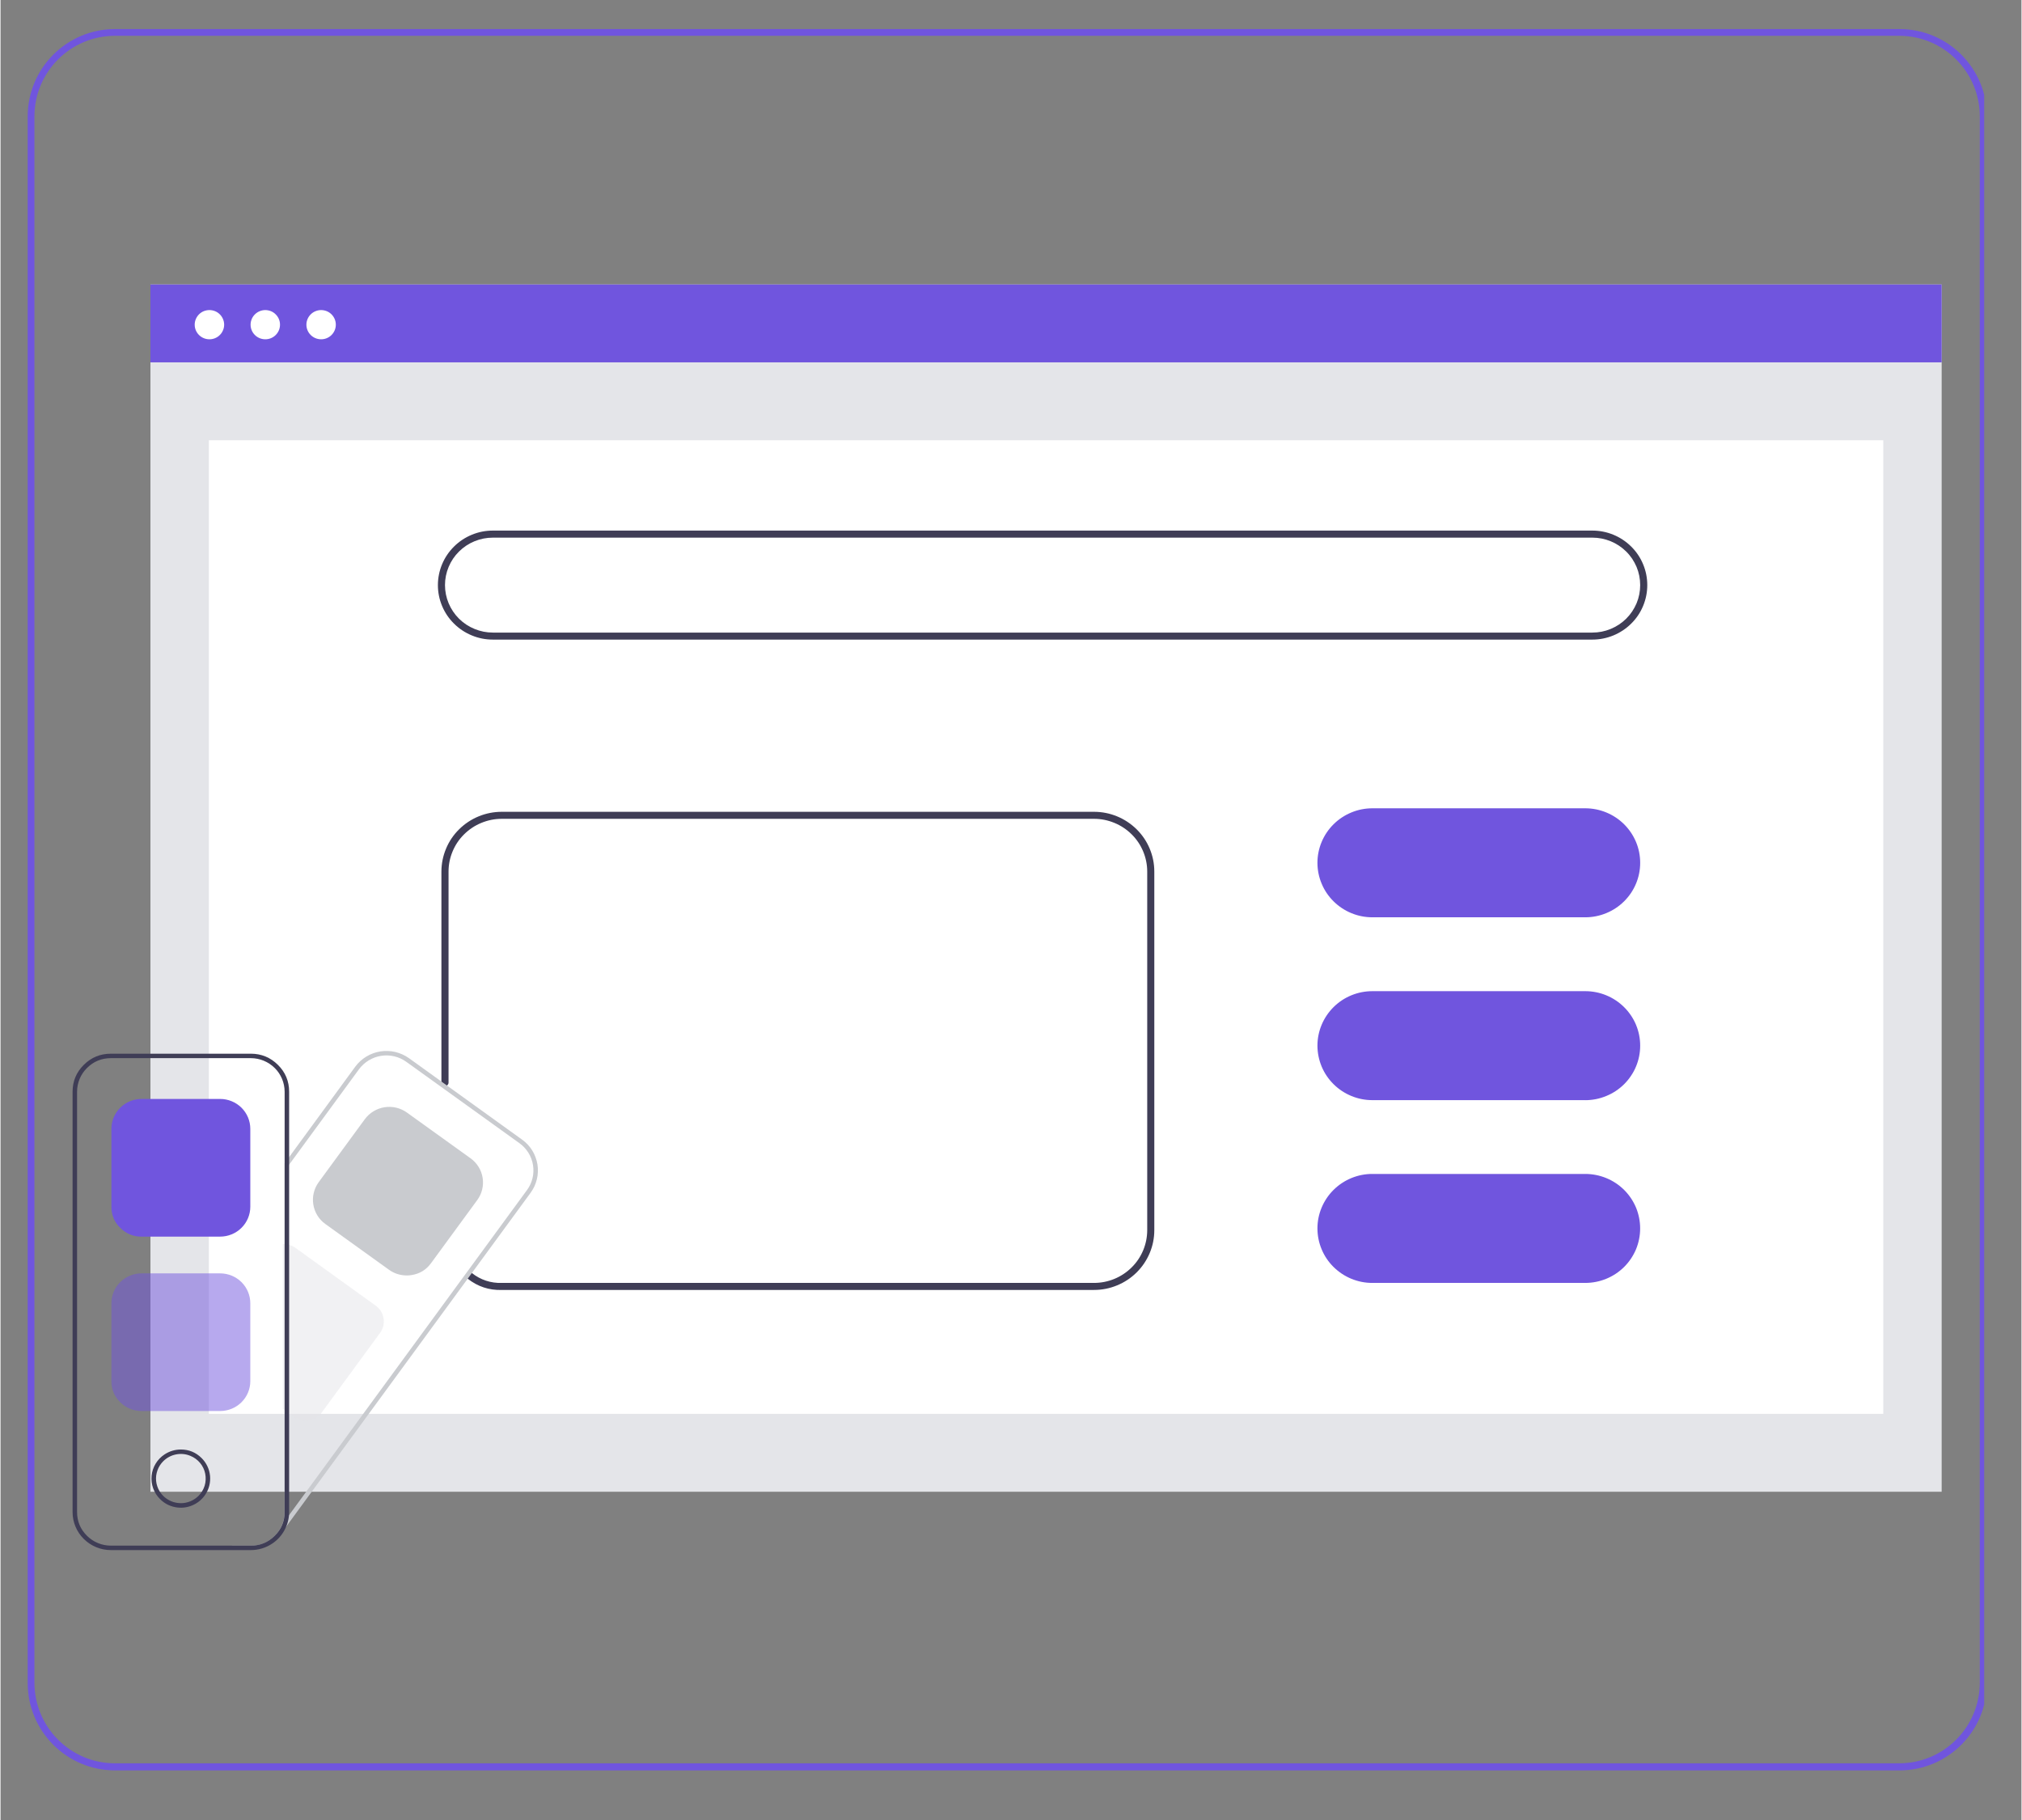 <svg xmlns="http://www.w3.org/2000/svg" xmlns:xlink="http://www.w3.org/1999/xlink" width="300" viewBox="0 0 224.88 202.5" height="270" preserveAspectRatio="xMidYMid meet"><rect x="0" y="0" width="224.88" height="202.5" fill="#808080" stroke="none"/><defs><clipPath id="fddf35a46a"><path d="M 3.023 3.234 L 220.734 3.234 L 220.734 197 L 3.023 197 Z M 3.023 3.234 " clip-rule="nonzero"></path></clipPath><clipPath id="fd6b7eee45"><path d="M 12.746 3.234 L 211.309 3.234 C 216.68 3.234 221.035 7.586 221.035 12.957 L 221.035 187.254 C 221.035 192.625 216.68 196.98 211.309 196.98 L 12.746 196.98 C 7.375 196.98 3.023 192.625 3.023 187.254 L 3.023 12.957 C 3.023 7.586 7.375 3.234 12.746 3.234 Z M 12.746 3.234 " clip-rule="nonzero"></path></clipPath><clipPath id="9b7bff54a8"><path d="M 8.016 117 L 33 117 L 33 173 L 8.016 173 Z M 8.016 117 " clip-rule="nonzero"></path></clipPath></defs><g clip-path="url(#fddf35a46a)"><g clip-path="url(#fd6b7eee45)"><path stroke-linecap="butt" transform="matrix(0.748, 0, 0, 0.748, 3.022, 3.233)" fill="none" stroke-linejoin="miter" d="M 12.997 0.002 L 278.401 0.002 C 285.58 0.002 291.402 5.818 291.402 12.998 L 291.402 245.967 C 291.402 253.146 285.58 258.968 278.401 258.968 L 12.997 258.968 C 5.818 258.968 0.002 253.146 0.002 245.967 L 0.002 12.998 C 0.002 5.818 5.818 0.002 12.997 0.002 Z M 12.997 0.002 " stroke="#7055de" stroke-width="2" stroke-opacity="1" stroke-miterlimit="4"></path></g></g><path fill="#e4e5e9" d="M 216 31.652 L 16.68 31.652 L 16.68 165.977 L 216 165.977 Z M 216 31.652 " fill-opacity="1" fill-rule="nonzero"></path><path fill="#ffffff" d="M 209.504 48.984 L 23.18 48.984 L 23.18 157.309 L 209.504 157.309 Z M 209.504 48.984 " fill-opacity="1" fill-rule="nonzero"></path><path fill="#3f3d56" d="M 121.68 143.527 L 55.773 143.527 C 54.355 143.566 53.094 143.148 51.98 142.27 C 51.844 142.164 51.797 142.027 51.84 141.859 C 51.887 141.691 51.992 141.598 52.164 141.574 C 52.273 141.559 52.371 141.586 52.457 141.648 C 53.395 142.398 54.57 142.785 55.773 142.742 L 121.68 142.742 C 123.25 142.742 124.754 142.121 125.863 141.02 C 126.418 140.473 126.844 139.84 127.145 139.121 C 127.445 138.402 127.594 137.652 127.598 136.875 L 127.598 96.977 C 127.598 96.195 127.445 95.449 127.145 94.727 C 126.844 94.008 126.418 93.375 125.863 92.828 C 125.305 92.277 124.664 91.852 123.941 91.555 C 123.215 91.258 122.461 91.105 121.68 91.105 L 55.773 91.105 C 54.988 91.105 54.234 91.258 53.508 91.555 C 52.785 91.852 52.145 92.277 51.586 92.828 C 51.031 93.375 50.605 94.008 50.305 94.727 C 50.004 95.445 49.852 96.195 49.852 96.973 L 49.852 120.445 C 49.852 120.555 49.812 120.648 49.734 120.723 C 49.656 120.801 49.566 120.836 49.457 120.836 C 49.348 120.836 49.254 120.797 49.176 120.723 C 49.098 120.645 49.059 120.555 49.059 120.445 L 49.059 96.973 C 49.062 96.09 49.234 95.238 49.574 94.426 C 49.914 93.609 50.398 92.895 51.027 92.273 C 52.285 91.027 53.992 90.324 55.773 90.324 L 121.68 90.324 C 123.457 90.324 125.16 91.027 126.422 92.273 C 127.051 92.895 127.535 93.613 127.875 94.426 C 128.215 95.242 128.387 96.09 128.387 96.973 L 128.387 136.871 C 128.387 137.754 128.215 138.605 127.875 139.418 C 127.531 140.234 127.047 140.953 126.422 141.574 C 125.789 142.199 125.062 142.68 124.242 143.016 C 123.422 143.355 122.566 143.523 121.68 143.523 Z M 121.68 143.527 " fill-opacity="1" fill-rule="nonzero"></path><path fill="#7055de" d="M 216 31.652 L 16.68 31.652 L 16.68 40.316 L 216 40.316 Z M 216 31.652 " fill-opacity="1" fill-rule="nonzero"></path><path fill="#ffffff" d="M 23.242 37.75 C 23.461 37.75 23.668 37.711 23.867 37.629 C 24.07 37.547 24.246 37.43 24.398 37.277 C 24.555 37.125 24.672 36.949 24.754 36.75 C 24.84 36.551 24.883 36.34 24.883 36.125 C 24.883 35.91 24.84 35.699 24.754 35.5 C 24.672 35.301 24.555 35.125 24.398 34.973 C 24.246 34.82 24.07 34.703 23.867 34.621 C 23.668 34.543 23.461 34.5 23.242 34.5 C 23.027 34.5 22.82 34.543 22.617 34.621 C 22.418 34.703 22.242 34.82 22.086 34.973 C 21.934 35.125 21.816 35.305 21.73 35.504 C 21.648 35.703 21.605 35.91 21.605 36.125 C 21.605 37.023 22.34 37.75 23.242 37.75 Z M 29.461 37.75 C 29.676 37.75 29.883 37.711 30.086 37.629 C 30.285 37.547 30.461 37.43 30.617 37.277 C 30.77 37.125 30.887 36.949 30.973 36.75 C 31.055 36.551 31.098 36.34 31.098 36.125 C 31.098 35.91 31.055 35.699 30.973 35.5 C 30.887 35.301 30.77 35.125 30.613 34.973 C 30.461 34.82 30.285 34.703 30.086 34.621 C 29.883 34.543 29.676 34.5 29.461 34.5 C 29.242 34.5 29.035 34.543 28.836 34.625 C 28.637 34.707 28.457 34.824 28.305 34.977 C 28.152 35.129 28.031 35.305 27.949 35.504 C 27.867 35.703 27.824 35.91 27.824 36.125 C 27.824 37.023 28.555 37.75 29.461 37.75 Z M 35.672 37.75 C 35.887 37.75 36.098 37.711 36.297 37.629 C 36.496 37.547 36.672 37.43 36.828 37.277 C 36.98 37.125 37.098 36.949 37.184 36.75 C 37.266 36.551 37.309 36.34 37.309 36.125 C 37.309 35.91 37.266 35.699 37.184 35.5 C 37.098 35.301 36.98 35.125 36.828 34.973 C 36.672 34.82 36.496 34.703 36.297 34.621 C 36.094 34.543 35.887 34.5 35.672 34.5 C 35.453 34.5 35.246 34.543 35.047 34.625 C 34.848 34.707 34.668 34.824 34.516 34.977 C 34.363 35.129 34.246 35.305 34.16 35.504 C 34.078 35.703 34.035 35.91 34.035 36.125 C 34.035 37.023 34.77 37.75 35.672 37.75 Z M 35.672 37.75 " fill-opacity="1" fill-rule="nonzero"></path><path fill="#3f3d56" d="M 177.129 71.164 L 54.785 71.164 C 53.977 71.164 53.195 71.012 52.449 70.703 C 51.699 70.395 51.035 69.957 50.461 69.387 C 49.887 68.82 49.445 68.168 49.133 67.422 C 48.824 66.68 48.668 65.906 48.668 65.102 C 48.668 63.492 49.312 61.949 50.461 60.812 C 51.035 60.242 51.699 59.805 52.445 59.496 C 53.195 59.188 53.973 59.035 54.785 59.035 L 177.129 59.035 C 178.754 59.035 180.309 59.676 181.453 60.812 C 181.738 61.094 181.992 61.398 182.215 61.73 C 182.438 62.059 182.625 62.41 182.777 62.777 C 182.93 63.145 183.047 63.523 183.125 63.914 C 183.203 64.305 183.242 64.699 183.242 65.102 C 183.242 65.5 183.203 65.895 183.125 66.285 C 183.047 66.676 182.93 67.055 182.777 67.422 C 182.625 67.789 182.438 68.141 182.215 68.469 C 181.992 68.801 181.738 69.105 181.453 69.387 C 180.305 70.523 178.754 71.164 177.129 71.164 Z M 54.785 59.82 C 54.082 59.82 53.402 59.953 52.75 60.219 C 52.094 60.488 51.52 60.871 51.016 61.367 C 50.52 61.859 50.133 62.43 49.863 63.078 C 49.594 63.723 49.457 64.398 49.457 65.102 C 49.457 66.5 50.02 67.844 51.016 68.836 C 51.52 69.332 52.094 69.715 52.75 69.98 C 53.402 70.25 54.082 70.383 54.785 70.383 L 177.129 70.383 C 177.836 70.383 178.516 70.25 179.168 69.98 C 179.82 69.711 180.395 69.332 180.898 68.836 C 181.145 68.59 181.363 68.324 181.559 68.035 C 181.75 67.75 181.914 67.445 182.051 67.125 C 182.184 66.805 182.285 66.473 182.352 66.133 C 182.418 65.793 182.453 65.449 182.453 65.102 C 182.453 64.754 182.418 64.41 182.352 64.07 C 182.285 63.73 182.184 63.398 182.051 63.078 C 181.914 62.758 181.75 62.453 181.559 62.164 C 181.363 61.879 181.145 61.609 180.898 61.367 C 180.395 60.871 179.82 60.488 179.164 60.219 C 178.512 59.953 177.832 59.82 177.129 59.82 Z M 54.785 59.82 " fill-opacity="1" fill-rule="nonzero"></path><path fill="#7055de" d="M 176.34 102.062 L 152.66 102.062 C 151.848 102.062 151.07 101.91 150.32 101.602 C 149.57 101.293 148.91 100.855 148.332 100.285 C 147.762 99.719 147.316 99.066 147.008 98.32 C 146.695 97.578 146.543 96.805 146.539 96 C 146.539 94.391 147.188 92.848 148.332 91.711 C 148.91 91.141 149.57 90.703 150.32 90.395 C 151.07 90.086 151.848 89.934 152.66 89.934 L 176.34 89.934 C 177.961 89.934 179.516 90.574 180.664 91.711 C 180.945 91.992 181.199 92.297 181.422 92.629 C 181.645 92.957 181.832 93.309 181.988 93.676 C 182.141 94.043 182.258 94.422 182.336 94.812 C 182.414 95.207 182.453 95.602 182.453 96 C 182.453 96.398 182.414 96.793 182.336 97.184 C 182.258 97.574 182.141 97.953 181.988 98.32 C 181.832 98.691 181.645 99.039 181.422 99.371 C 181.199 99.699 180.945 100.004 180.664 100.285 C 179.516 101.422 177.961 102.062 176.34 102.062 Z M 176.34 102.062 " fill-opacity="1" fill-rule="nonzero"></path><path fill="#7055de" d="M 176.34 122.406 L 152.66 122.406 C 151.848 122.406 151.07 122.254 150.32 121.945 C 149.57 121.637 148.91 121.199 148.332 120.629 C 147.762 120.062 147.32 119.41 147.008 118.668 C 146.699 117.922 146.543 117.148 146.539 116.344 C 146.539 114.734 147.188 113.195 148.332 112.055 C 148.91 111.484 149.57 111.047 150.32 110.738 C 151.07 110.434 151.848 110.281 152.66 110.281 L 176.34 110.281 C 177.961 110.281 179.516 110.918 180.664 112.059 C 180.945 112.336 181.199 112.645 181.422 112.973 C 181.645 113.305 181.836 113.652 181.988 114.02 C 182.141 114.391 182.258 114.77 182.336 115.16 C 182.414 115.551 182.453 115.945 182.453 116.344 C 182.453 116.742 182.414 117.137 182.336 117.527 C 182.258 117.922 182.141 118.301 181.988 118.668 C 181.836 119.035 181.645 119.387 181.422 119.715 C 181.199 120.047 180.945 120.352 180.664 120.633 C 180.086 121.203 179.426 121.641 178.676 121.945 C 177.93 122.254 177.148 122.41 176.34 122.41 Z M 176.34 122.406 " fill-opacity="1" fill-rule="nonzero"></path><path fill="#7055de" d="M 176.34 142.742 L 152.66 142.742 C 151.848 142.746 151.07 142.59 150.32 142.285 C 149.57 141.977 148.91 141.535 148.332 140.969 C 147.762 140.402 147.316 139.746 147.008 139.004 C 146.695 138.258 146.543 137.484 146.539 136.68 C 146.539 135.07 147.188 133.531 148.332 132.391 C 148.91 131.824 149.57 131.383 150.32 131.074 C 151.07 130.77 151.848 130.613 152.66 130.617 L 176.34 130.617 C 177.961 130.617 179.516 131.254 180.664 132.391 C 180.945 132.672 181.199 132.977 181.422 133.309 C 181.645 133.641 181.832 133.988 181.988 134.355 C 182.141 134.727 182.254 135.105 182.332 135.496 C 182.41 135.887 182.449 136.281 182.449 136.68 C 182.449 137.078 182.41 137.473 182.332 137.863 C 182.254 138.254 182.141 138.633 181.988 139.004 C 181.832 139.371 181.645 139.719 181.422 140.051 C 181.199 140.383 180.945 140.688 180.664 140.969 C 179.516 142.105 177.961 142.742 176.34 142.742 Z M 176.34 142.742 " fill-opacity="1" fill-rule="nonzero"></path><path fill="#c9cbcf" d="M 31.609 138.613 L 31.609 156.672 L 31.859 156.852 L 31.859 138.641 C 31.777 138.625 31.695 138.617 31.609 138.613 Z M 58.039 126.801 L 45.445 117.734 C 45.215 117.574 44.977 117.434 44.723 117.32 C 44.465 117.203 44.203 117.113 43.93 117.047 C 43.66 116.984 43.383 116.945 43.105 116.938 C 42.824 116.926 42.547 116.941 42.27 116.984 C 41.992 117.027 41.727 117.098 41.461 117.195 C 41.199 117.289 40.949 117.41 40.711 117.555 C 40.469 117.699 40.246 117.867 40.039 118.055 C 39.832 118.242 39.645 118.449 39.48 118.672 L 32.113 128.742 L 31.609 129.426 L 31.609 168.246 C 31.609 169.238 31.211 170.188 30.508 170.887 C 29.77 171.617 28.883 171.98 27.844 171.98 L 25.754 171.98 L 26.965 172.223 C 27.367 172.305 27.77 172.324 28.176 172.289 C 28.586 172.258 28.977 172.164 29.359 172.02 C 29.738 171.871 30.094 171.676 30.418 171.426 C 30.742 171.18 31.027 170.891 31.27 170.562 L 31.785 169.859 L 58.988 132.707 C 59.152 132.48 59.293 132.242 59.41 131.992 C 59.523 131.738 59.617 131.477 59.68 131.207 C 59.746 130.938 59.785 130.664 59.793 130.383 C 59.805 130.105 59.789 129.832 59.746 129.555 C 59.699 129.281 59.629 129.016 59.531 128.754 C 59.438 128.492 59.312 128.246 59.168 128.008 C 59.023 127.77 58.855 127.551 58.664 127.348 C 58.473 127.145 58.266 126.961 58.039 126.801 Z M 58.582 132.41 L 32.098 168.59 L 31.816 168.973 L 31.789 169.012 C 31.836 168.758 31.859 168.508 31.859 168.254 L 31.859 129.93 L 32.113 129.586 L 39.891 118.965 C 40.188 118.566 40.547 118.238 40.973 117.98 C 41.398 117.723 41.855 117.555 42.348 117.477 C 42.84 117.398 43.328 117.418 43.812 117.531 C 44.297 117.645 44.738 117.848 45.145 118.137 L 57.746 127.199 C 58.148 127.488 58.48 127.844 58.742 128.266 C 59.004 128.688 59.172 129.141 59.25 129.633 C 59.328 130.121 59.312 130.605 59.195 131.09 C 59.078 131.57 58.875 132.012 58.582 132.41 Z M 58.582 132.41 " fill-opacity="1" fill-rule="nonzero"></path><path fill="#c9cbcf" d="M 45.188 141.91 C 44.48 141.91 43.797 141.691 43.223 141.277 L 36.145 136.188 C 35.785 135.93 35.488 135.613 35.258 135.238 C 35.023 134.859 34.875 134.453 34.805 134.02 C 34.734 133.582 34.75 133.148 34.855 132.719 C 34.957 132.289 35.141 131.898 35.398 131.539 L 40.535 124.527 C 40.801 124.168 41.121 123.875 41.504 123.645 C 41.883 123.414 42.289 123.266 42.73 123.195 C 43.168 123.129 43.602 123.145 44.035 123.246 C 44.465 123.348 44.863 123.531 45.223 123.789 L 52.305 128.879 C 52.664 129.137 52.957 129.453 53.191 129.828 C 53.426 130.203 53.574 130.609 53.645 131.047 C 53.715 131.48 53.699 131.914 53.594 132.344 C 53.492 132.773 53.309 133.168 53.047 133.523 L 47.91 140.539 C 47.367 141.289 46.637 141.73 45.723 141.871 C 45.547 141.898 45.367 141.914 45.188 141.914 Z M 45.188 141.91 " fill-opacity="1" fill-rule="nonzero"></path><path fill="#e4e5e9" d="M 33.949 158.074 C 33.484 158.074 33.031 157.93 32.656 157.656 L 31.414 156.766 L 31.414 138.402 L 31.625 138.414 C 32.055 138.441 32.445 138.578 32.797 138.828 L 41.734 145.262 C 42.227 145.613 42.52 146.09 42.617 146.684 C 42.711 147.281 42.582 147.824 42.223 148.312 L 35.734 157.172 C 35.379 157.664 34.902 157.957 34.301 158.047 C 34.184 158.066 34.066 158.074 33.945 158.078 Z M 33.949 158.074 " fill-opacity="0.5" fill-rule="nonzero"></path><g clip-path="url(#9b7bff54a8)"><path fill="#3f3d56" d="M 27.848 117.238 L 12.281 117.238 C 11.105 117.238 10.102 117.648 9.266 118.477 C 8.434 119.301 8.02 120.297 8.016 121.465 L 8.016 168.242 C 8.016 169.363 8.465 170.438 9.266 171.23 C 10.066 172.023 11.148 172.469 12.281 172.469 L 27.848 172.469 C 28.691 172.469 29.516 172.223 30.219 171.754 C 30.809 171.363 31.27 170.859 31.605 170.234 C 31.941 169.613 32.109 168.949 32.113 168.242 L 32.113 121.465 C 32.113 120.297 31.695 119.297 30.863 118.477 C 30.027 117.652 29.023 117.238 27.848 117.238 Z M 31.613 168.242 C 31.609 169.273 31.242 170.152 30.508 170.879 C 29.77 171.609 28.883 171.973 27.848 171.973 L 12.281 171.973 C 11.285 171.973 10.328 171.582 9.621 170.879 C 8.887 170.152 8.52 169.273 8.516 168.242 L 8.516 121.465 C 8.516 120.477 8.914 119.527 9.621 118.828 C 10.359 118.098 11.246 117.734 12.281 117.734 L 27.848 117.734 C 28.844 117.734 29.801 118.129 30.508 118.828 C 31.215 119.527 31.609 120.477 31.613 121.465 Z M 31.613 168.242 " fill-opacity="1" fill-rule="nonzero"></path></g><path fill="#7055de" d="M 24.438 137.594 L 15.691 137.594 C 14.77 137.594 13.977 137.266 13.32 136.617 C 12.664 135.973 12.336 135.188 12.336 134.266 L 12.336 125.598 C 12.336 124.715 12.691 123.871 13.32 123.246 C 13.949 122.625 14.801 122.273 15.691 122.273 L 24.438 122.273 C 25.324 122.273 26.18 122.625 26.809 123.246 C 27.438 123.871 27.793 124.715 27.793 125.598 L 27.793 134.27 C 27.793 135.148 27.438 135.996 26.809 136.617 C 26.18 137.242 25.324 137.59 24.438 137.59 Z M 24.438 137.594 " fill-opacity="1" fill-rule="nonzero"></path><path fill="#7055de" d="M 24.438 156.996 L 15.691 156.996 C 14.801 156.996 13.949 156.645 13.32 156.023 C 12.664 155.375 12.336 154.59 12.336 153.672 L 12.336 145.004 C 12.336 144.121 12.691 143.277 13.32 142.652 C 13.949 142.031 14.801 141.68 15.691 141.68 L 24.438 141.68 C 25.324 141.68 26.18 142.031 26.809 142.652 C 27.438 143.277 27.793 144.121 27.793 145.004 L 27.793 153.676 C 27.793 154.555 27.438 155.398 26.809 156.023 C 26.18 156.645 25.324 156.996 24.438 156.996 Z M 24.438 156.996 " fill-opacity="0.5" fill-rule="nonzero"></path><path fill="#3f3d56" d="M 20.062 161.277 C 19.418 161.277 18.789 161.469 18.25 161.824 C 18.051 161.957 17.863 162.105 17.699 162.281 C 17.531 162.453 17.387 162.641 17.262 162.848 C 17.137 163.051 17.035 163.266 16.961 163.496 C 16.883 163.723 16.836 163.957 16.812 164.195 C 16.789 164.434 16.789 164.672 16.82 164.91 C 16.852 165.148 16.906 165.379 16.988 165.605 C 17.07 165.832 17.176 166.043 17.305 166.246 C 17.434 166.449 17.586 166.633 17.758 166.801 C 18.223 167.266 18.781 167.562 19.43 167.691 C 20.074 167.816 20.703 167.754 21.312 167.504 C 21.91 167.258 22.418 166.844 22.777 166.312 C 22.988 166 23.137 165.664 23.23 165.301 C 23.32 164.938 23.348 164.57 23.312 164.195 C 23.273 163.824 23.176 163.469 23.012 163.129 C 22.852 162.793 22.637 162.492 22.371 162.227 C 21.73 161.594 20.961 161.277 20.062 161.277 Z M 20.062 167.246 C 19.516 167.246 18.984 167.086 18.531 166.785 C 18.359 166.676 18.203 166.547 18.062 166.398 C 17.922 166.254 17.801 166.094 17.695 165.922 C 17.59 165.746 17.504 165.566 17.441 165.371 C 17.375 165.18 17.332 164.98 17.312 164.781 C 17.293 164.578 17.297 164.375 17.32 164.176 C 17.348 163.973 17.395 163.777 17.465 163.586 C 17.531 163.398 17.621 163.215 17.73 163.047 C 17.84 162.875 17.969 162.719 18.113 162.574 C 18.512 162.184 18.98 161.934 19.531 161.824 C 20.078 161.719 20.609 161.77 21.125 161.984 C 21.336 162.07 21.531 162.176 21.715 162.312 C 21.895 162.445 22.059 162.598 22.203 162.77 C 22.348 162.945 22.469 163.133 22.566 163.336 C 22.664 163.543 22.734 163.754 22.777 163.977 C 22.82 164.195 22.836 164.422 22.824 164.645 C 22.816 164.871 22.777 165.094 22.711 165.309 C 22.645 165.523 22.551 165.727 22.434 165.922 C 22.316 166.113 22.176 166.289 22.016 166.449 C 21.496 166.957 20.797 167.25 20.066 167.25 Z M 20.062 167.246 " fill-opacity="1" fill-rule="nonzero"></path></svg>